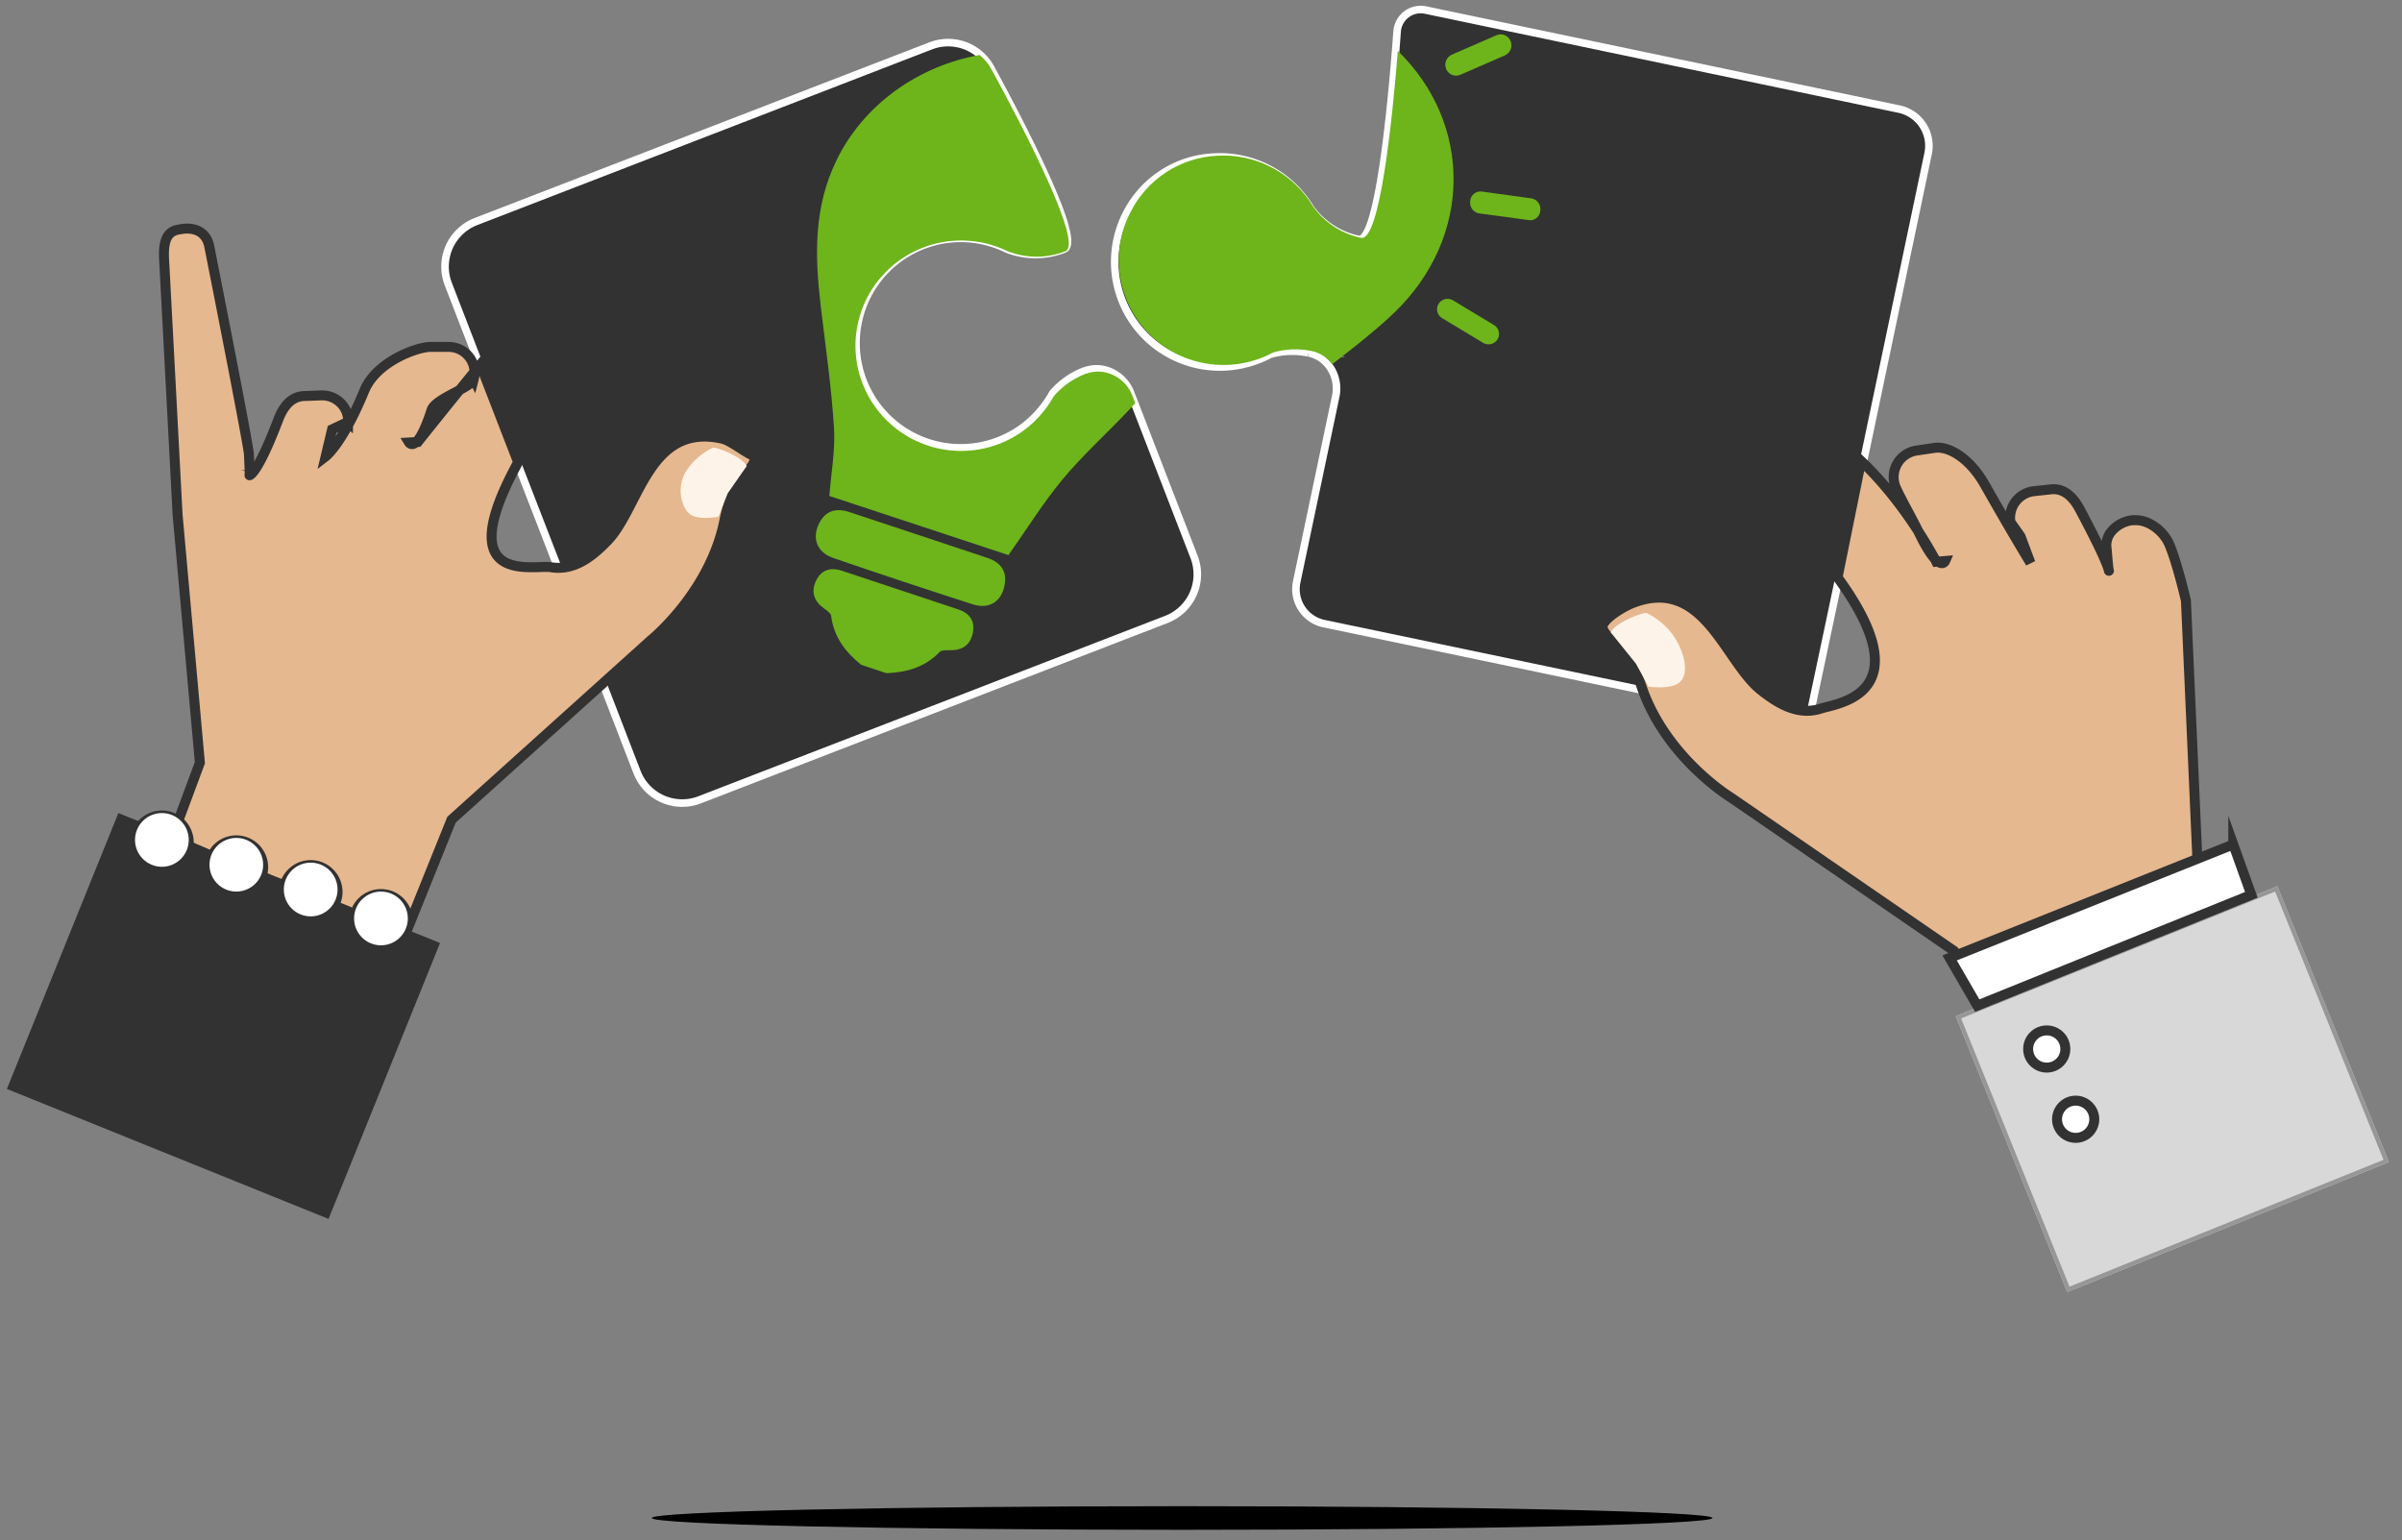 <svg xmlns="http://www.w3.org/2000/svg" viewBox="0 0 773.66 496.085"><rect x="0" y="0" width="773.66" height="496.085" fill="#808080" stroke="none"/><defs><style>.cls-1,.cls-12,.cls-5,.cls-8{fill:none}.cls-2{clip-path:url(#clip-path)}.cls-3{clip-path:url(#clip-path-2)}.cls-4{fill:#d8d8d8}.cls-5{stroke:#979797;stroke-width:2.663px}.cls-12,.cls-5,.cls-8{stroke-miterlimit:10}.cls-6{clip-path:url(#clip-path-5)}.cls-7{fill:#323232}.cls-8{stroke:#fff;stroke-width:2.436px}.cls-9{clip-path:url(#clip-path-8)}.cls-10{clip-path:url(#clip-path-11)}.cls-11{fill:#e6b88f}.cls-12{stroke:#323232;stroke-width:3.209px}.cls-13{clip-path:url(#clip-path-14)}.cls-14{fill:#fff}.cls-15{clip-path:url(#clip-path-17)}.cls-16{clip-path:url(#clip-path-20)}.cls-17{clip-path:url(#clip-path-23)}.cls-18{clip-path:url(#clip-path-30)}.cls-19{fill:#6eb41b}.cls-20{clip-path:url(#clip-path-32)}.cls-21{clip-path:url(#clip-path-34)}.cls-22{clip-path:url(#clip-path-36)}.cls-23{clip-path:url(#clip-path-38)}.cls-24{clip-path:url(#clip-path-40)}.cls-25{fill:#fef3e8}.cls-26{clip-path:url(#clip-path-42)}.cls-27{clip-path:url(#clip-path-44)}.cls-28{clip-path:url(#clip-path-46)}.cls-29{clip-path:url(#clip-path-48)}.cls-30{clip-path:url(#clip-path-49)}.cls-31{clip-path:url(#clip-path-50)}.cls-32{clip-path:url(#clip-path-52)}.cls-33{clip-path:url(#clip-path-54)}.cls-34{clip-path:url(#clip-path-56)}</style><clipPath id="clip-path"><path class="cls-1" transform="rotate(-22 699.679 350.827)" d="M643.807 302.898h111.744v95.857H643.807z"/></clipPath><clipPath id="clip-path-2"><path class="cls-1" d="M2.216 1.745H770.4v415.378H2.216z"/></clipPath><clipPath id="clip-path-5"><path class="cls-1" d="M375.682 199.527l-150.336 58.114a15.593 15.593 0 0 1-20.162-8.912l-10.904-28.25-14.313-36.924-13.17-33.96-.597-1.554-11.512-29.875-10.297-26.654a15.578 15.578 0 0 1 8.917-20.15L299.803 14.76a15.566 15.566 0 0 1 15.518 2.552 15.255 15.255 0 0 1 3.769 4.559c10.585 19.44 29.542 56.158 23.631 58.381a25.283 25.283 0 0 1-18.36 0c-.679-.329-1.358-.638-2.059-.926l-.309-.123a33.74 33.74 0 1 0-.34 62.775 33.403 33.403 0 0 0 14.138-10.435c.33-.401.65-.802.948-1.225a31.8 31.8 0 0 0 2.337-3.653 25.224 25.224 0 0 1 6.827-5.588 24.802 24.802 0 0 1 3.295-1.554h.113c5.921-2.254 12.542 1.091 14.828 6.998l.937 2.418 2.543 6.566 16.97 43.871a15.568 15.568 0 0 1-8.907 20.15z"/></clipPath><clipPath id="clip-path-8"><path class="cls-1" d="M621.034 49.423l-20.69 98.556-7.832 37.232L583.47 228l-1.117 5.301a.135.135 0 0 1-.155.093l-52.44-10.911-103.328-21.597a11.345 11.345 0 0 1-8.784-13.408l12.58-59.818a12.171 12.171 0 0 0-2.069-9.684 10.959 10.959 0 0 0-6.57-4.29h-.123a25.503 25.503 0 0 0-12.414.474 34.312 34.312 0 0 1-3.963 1.805c-.486.185-.982.35-1.469.515a33.866 33.866 0 0 1-40.801-47.668 33.243 33.243 0 0 1 19.655-16.708 32.85 32.85 0 0 1 8.37-1.496 33.98 33.98 0 0 1 29.825 14.315 2.534 2.534 0 0 1 .197.268c.434.62.827 1.248 1.22 1.898a25.538 25.538 0 0 0 15.467 10.035c6.083 1.33 10.117-37.86 11.938-60.385.197-2.424.362-4.662.507-6.622a7.62 7.62 0 0 1 9.176-6.879l152.49 31.9a12.088 12.088 0 0 1 9.372 14.284z"/></clipPath><clipPath id="clip-path-11"><path class="cls-1" d="M599.445 148.488c14.841 14.052 24.206 32.469 24.206 32.469l2.872-.249s-1.956 4.56-8.666-9.564c-1.729-3.64-6.175-11.5-7.286-14.219a8.637 8.637 0 0 1 6.751-11.798l5.805-.858c4.188-.62 11.012 2.802 16.178 11.891 9.232 16.286 14.686 25.159 14.686 25.159l-3.22-8.583-3.233-4.58a8.637 8.637 0 0 1 7.575-9.938l5.527-.59c4.22-.454 7.204 2.617 9.21 6.38 9.263 17.352 9.408 19.865 9.408 19.865s-.144.3-.72-7a6.961 6.961 0 0 1 1.687-5.864 10.368 10.368 0 0 1 6.7-3.443h.864c4.446-.083 9.047 3.547 10.848 7.63 2.521 5.75 5.424 18.241 5.424 18.241l3.643 82.28 4.117 10.464-75.13 29.76-7.317-9.627-71.847-49.407s-21.026-12.77-28.817-35.767c-5.032-14.798-12.123-14.715-12.597-19.534 1.03-2.864 7.04-6.287 9.726-7.33 22.981-8.956 29.63 18.808 41.373 28.063 4.847 3.816 11.599 8.417 19.266 5.905 5.238-1.717 32.933-4.488 5.382-42.262z"/></clipPath><clipPath id="clip-path-14"><path class="cls-1" d="M719.315 272.007l5.819 16.227-88.284 35.695-8.904-15.36 91.369-36.562z"/></clipPath><clipPath id="clip-path-17"><path class="cls-1" d="M154.715 117.42c-12.762 15.66-20.117 24.947-20.117 24.947l-2.848.165s2.517 4.118 7.25-10.45c1.223-3.759 12.876-7.208 13.591-9.947a8.27 8.27 0 0 0-1.502-7.19 8.378 8.378 0 0 0-6.65-3.199h-5.78c-4.206 0-17.444 4.644-21.338 14.158-6.951 16.968-12.43 21.148-12.43 21.148l2.071-8.731 5.18-2.461a8.211 8.211 0 0 0-2.497-6.116 8.502 8.502 0 0 0-6.215-2.378l-5.521.206c-4.216.175-6.733 3.562-8.225 7.475-6.878 18.06-9.322 18.049-9.322 18.049s.176.278-.197-6.847c-.125-2.317-6.516-35.347-12.751-66.823-1.523-7.67-9.665-5.508-9.665-5.508-4.382.546-5.18 4.407-4.89 9.812.353 6.178 4.341 82.082 4.341 82.082l7.179 79.867-9.074 24.444 74.58 32.505 15.538-38.58 64.222-57.844s19.018-15.31 23.69-38.6c3.014-14.982 10.006-15.909 9.851-20.593-2.745-.875-7.758-5.066-10.534-5.694-23.825-5.364-26.705 22.363-37.053 32.948-4.267 4.376-10.306 9.781-18.179 8.443-5.386-.906-32.68 6.527-10.534-33.823z"/></clipPath><clipPath id="clip-path-20"><circle class="cls-1" cx="659.233" cy="337.908" r="5.991"/></clipPath><clipPath id="clip-path-23"><path class="cls-1" d="M674.543 360.54a5.991 5.991 0 1 0-1.755 4.237 5.991 5.991 0 0 0 1.755-4.236z"/></clipPath><clipPath id="clip-path-30"><path class="cls-1" d="M277.366 214.143c-5.079-4.104-8.812-8.98-9.657-15.736-.115-.919-1.439-1.785-2.367-2.464-3.129-2.287-4.172-5.221-2.566-8.74s4.589-4.605 8.343-3.373l37.544 12.478c3.713 1.243 5.475 3.77 4.641 7.675-.834 3.905-3.41 5.513-7.3 5.472-1.137 0-2.722-.105-3.358.563-4.714 4.908-10.617 6.579-17.135 6.83z"/></clipPath><clipPath id="clip-path-32"><path class="cls-1" d="M296.013 172.386q10.982 3.644 21.963 7.31c4.714 1.555 6.643 4.74 5.423 9.564-1.22 4.824-5.11 6.996-10.074 5.409q-22.558-7.236-44.98-14.942c-4.932-1.692-6.716-5.88-4.87-10.359s5.34-6.014 10.054-4.438z"/></clipPath><clipPath id="clip-path-34"><path class="cls-1" d="M479.445 110.915a3.43 3.43 0 0 1-1.767-.487l-13.101-7.895a3.33 3.33 0 0 1 .083-5.87 3.435 3.435 0 0 1 3.452.152l13.101 7.895a3.33 3.33 0 0 1 1.49 3.76 3.39 3.39 0 0 1-3.258 2.445z"/></clipPath><clipPath id="clip-path-36"><path class="cls-1" d="M492.932 70.918a2.367 2.367 0 0 1-.398 0l-16.179-2.191a3.496 3.496 0 0 1-2.82-3.954 3.314 3.314 0 0 1 3.606-3.091l16.21 2.236a3.476 3.476 0 0 1 2.786 3.725 3.384 3.384 0 0 1-3.174 3.331z"/></clipPath><clipPath id="clip-path-38"><path class="cls-1" d="M469.004 24.377a3.48 3.48 0 0 1-3.41-2.819 3.544 3.544 0 0 1 2.044-3.96l14.402-6.267a3.441 3.441 0 0 1 4.505 1.877 3.555 3.555 0 0 1-1.785 4.613l-14.4 6.267a3.229 3.229 0 0 1-1.356.29z"/></clipPath><clipPath id="clip-path-40"><path class="cls-1" d="M518.776 203.678l8.117 10.076 4.088 7.427s7.482 1.133 10.21-1.576 1.648-8.55-1.647-14.016a22.767 22.767 0 0 0-9.188-8.116c-1.022-.306-9.714 2.787-11.58 6.205z"/></clipPath><clipPath id="clip-path-42"><path class="cls-1" d="M240.526 150.102l-6.192 8.883-2.945 7.462s-7.037 1.392-9.56-1.125-3.93-8.479-.834-13.572a21.318 21.318 0 0 1 8.645-7.54c.955-.218 9.137 2.665 10.886 5.892z"/></clipPath><clipPath id="clip-path-44"><path class="cls-1" d="M449.09 100.72c-3.835 3.713-8.008 7.076-12.141 10.46-2.59 2.056-5.243 4.113-7.895 6.17a10.886 10.886 0 0 0-6.528-4.278h-.124a25.26 25.26 0 0 0-12.336.473 33.993 33.993 0 0 1-3.937 1.8c-.483.184-.977.349-1.46.514a33.728 33.728 0 0 1-40.545-47.534 33.081 33.081 0 0 1 27.829-18.162 33.725 33.725 0 0 1 29.637 14.274 2.538 2.538 0 0 1 .196.268c.431.617.822 1.244 1.213 1.892a25.37 25.37 0 0 0 15.369 10.007c6.044 1.326 10.054-37.754 11.863-60.215 23.932 23.253 24.323 59.741-1.141 84.331z"/></clipPath><clipPath id="clip-path-46"><path class="cls-1" d="M365.672 129.868c-.966 1.034-1.942 2.068-2.908 3.102-6.823 7.175-14.217 13.854-20.52 21.443s-11.424 15.912-17.427 24.4l-57.688-19.055c.55-7.3 1.952-14.692 1.495-21.97-.841-13.183-2.742-26.293-4.3-39.423-1.89-15.943-2.263-31.482 5.006-46.526 8.827-18.382 26.762-30.676 46.203-34.118a15.336 15.336 0 0 1 3.801 4.58c10.634 19.53 29.753 56.42 23.792 58.653a25.59 25.59 0 0 1-18.516 0 37.358 37.358 0 0 0-2.077-.93l-.312-.125a34.136 34.136 0 0 0-39.66 10.848 33.772 33.772 0 0 0-.223 40.947 34.133 34.133 0 0 0 39.54 11.273 33.678 33.678 0 0 0 14.259-10.483c.332-.403.654-.807.955-1.23a31.931 31.931 0 0 0 2.358-3.671 25.422 25.422 0 0 1 6.885-5.614 25.067 25.067 0 0 1 3.323-1.561h.115c5.97-2.264 12.649 1.096 14.954 7.03z"/></clipPath><clipPath id="clip-path-48"><path class="cls-1" transform="rotate(-68 71.974 327.271)" d="M24.045 271.4h95.857v111.744H24.045z"/></clipPath><clipPath id="clip-path-49"><path class="cls-1" d="M2.216.96H770.4v415.378H2.216z"/></clipPath><clipPath id="clip-path-50"><circle class="cls-1" cx="122.702" cy="295.852" r="8.654"/></clipPath><clipPath id="clip-path-52"><path class="cls-1" d="M108.723 286.544a8.654 8.654 0 1 0-8.653 8.643 8.654 8.654 0 0 0 8.653-8.643z"/></clipPath><clipPath id="clip-path-54"><path class="cls-1" d="M84.759 278.545a8.643 8.643 0 1 0-2.528 6.118 8.654 8.654 0 0 0 2.528-6.118z"/></clipPath><clipPath id="clip-path-56"><path class="cls-1" d="M60.795 270.567a8.654 8.654 0 1 0-8.643 8.644 8.653 8.653 0 0 0 8.643-8.644z"/></clipPath></defs><title>waArtboard 56</title><g id="concepts"><g id="TECHNOLOGY"><g class="cls-2"><g class="cls-3"><path class="cls-4" transform="rotate(-22 699.679 350.827)" d="M643.807 302.898h111.744v95.857H643.807z"/></g></g><g class="cls-2"><g class="cls-3"><path class="cls-5" transform="rotate(-22 699.679 350.827)" d="M643.807 302.898h111.744v95.857H643.807z"/></g></g><g class="cls-6"><g class="cls-3"><path class="cls-7" d="M136.681 7.07h255.617v258.28H136.681z"/></g></g><g class="cls-3"><path class="cls-8" d="M375.682 199.527l-150.336 58.114a15.592 15.592 0 0 1-20.162-8.912l-10.904-28.25-14.313-36.924-13.17-33.96-.597-1.554-11.512-29.875-10.297-26.654a15.578 15.578 0 0 1 8.917-20.15L299.803 14.76a15.566 15.566 0 0 1 15.518 2.552 15.255 15.255 0 0 1 3.769 4.559c10.585 19.44 29.542 56.158 23.631 58.381a25.282 25.282 0 0 1-18.36 0c-.679-.329-1.358-.638-2.059-.926l-.309-.123a33.74 33.74 0 1 0-.34 62.775 33.402 33.402 0 0 0 14.138-10.435c.33-.401.65-.803.948-1.225a31.808 31.808 0 0 0 2.337-3.653 25.225 25.225 0 0 1 6.827-5.588 24.798 24.798 0 0 1 3.295-1.554h.113c5.921-2.254 12.542 1.091 14.828 6.998l.937 2.418 2.544 6.566 16.969 43.871a15.568 15.568 0 0 1-8.907 20.15z"/></g><g class="cls-9"><g class="cls-3"><path class="cls-7" d="M352.358-3.581h275.588v243.635H352.358z"/></g></g><g class="cls-3"><path class="cls-8" d="M621.034 49.423l-20.69 98.556-7.832 37.232L583.47 228l-1.117 5.301a.135.135 0 0 1-.155.093l-52.44-10.911-103.329-21.597a11.345 11.345 0 0 1-8.783-13.408l12.58-59.818a12.171 12.171 0 0 0-2.069-9.684 10.958 10.958 0 0 0-6.57-4.29h-.123a25.504 25.504 0 0 0-12.415.474 34.282 34.282 0 0 1-3.962 1.805c-.486.185-.983.35-1.469.515a33.866 33.866 0 0 1-40.801-47.668 33.242 33.242 0 0 1 19.656-16.708 32.845 32.845 0 0 1 8.369-1.496 33.98 33.98 0 0 1 29.825 14.315 2.559 2.559 0 0 1 .197.268c.434.62.827 1.248 1.22 1.898a25.539 25.539 0 0 0 15.467 10.035c6.083 1.33 10.117-37.86 11.938-60.385.197-2.424.362-4.662.507-6.622a7.62 7.62 0 0 1 9.176-6.879l152.49 31.9a12.088 12.088 0 0 1 9.372 14.284z"/></g><g class="cls-10"><g class="cls-3"><path class="cls-11" d="M509.457 137.541h209.021v185.056H509.457z"/></g></g><g class="cls-3"><path class="cls-12" d="M599.445 148.488c14.841 14.052 24.206 32.469 24.206 32.469l2.872-.249s-1.956 4.56-8.666-9.564c-1.729-3.64-6.175-11.499-7.286-14.219a8.637 8.637 0 0 1 6.751-11.798l5.805-.858c4.188-.62 11.012 2.802 16.178 11.891 9.232 16.286 14.686 25.159 14.686 25.159l-3.22-8.583-3.232-4.58a8.637 8.637 0 0 1 7.574-9.938l5.527-.59c4.22-.454 7.204 2.617 9.21 6.38 9.263 17.352 9.408 19.865 9.408 19.865s-.145.3-.72-7a6.96 6.96 0 0 1 1.687-5.864 10.368 10.368 0 0 1 6.7-3.443h.864c4.446-.083 9.047 3.547 10.848 7.631 2.521 5.75 5.424 18.24 5.424 18.24l3.643 82.28 4.117 10.464-75.13 29.76-7.317-9.627-71.847-49.407s-21.026-12.77-28.817-35.767c-5.032-14.798-12.123-14.715-12.597-19.533 1.03-2.865 7.04-6.287 9.726-7.332 22.981-8.955 29.63 18.81 41.373 28.064 4.847 3.816 11.599 8.417 19.266 5.905 5.238-1.717 32.933-4.488 5.382-42.262z"/></g><g class="cls-13"><g class="cls-3"><path class="cls-14" d="M621.289 265.35H731.79v65.236H621.289z"/></g></g><g class="cls-3"><path class="cls-12" d="M719.315 272.007l5.819 16.227-88.284 35.695-8.904-15.36 91.369-36.562z"/></g><g class="cls-15"><g class="cls-3"><path class="cls-11" d="M46.15 66.98h203.695v242.304H46.15z"/></g></g><g class="cls-3"><path class="cls-12" d="M154.715 117.42c-12.762 15.66-20.117 24.947-20.117 24.947l-2.848.165s2.517 4.118 7.25-10.45c1.223-3.759 12.876-7.208 13.591-9.947a8.27 8.27 0 0 0-1.502-7.19 8.378 8.378 0 0 0-6.65-3.199h-5.78c-4.206 0-17.444 4.644-21.338 14.158-6.951 16.968-12.43 21.148-12.43 21.148l2.071-8.731 5.18-2.461a8.212 8.212 0 0 0-2.497-6.116 8.502 8.502 0 0 0-6.215-2.378l-5.521.206c-4.216.175-6.733 3.562-8.225 7.475-6.878 18.06-9.322 18.049-9.322 18.049s.176.278-.197-6.847c-.124-2.317-6.516-35.347-12.751-66.823-1.523-7.67-9.665-5.508-9.665-5.508-4.381.546-5.18 4.407-4.89 9.812.353 6.178 4.341 82.082 4.341 82.082l7.179 79.867-9.074 24.443 74.58 32.506 15.538-38.58 64.222-57.844s19.018-15.31 23.69-38.6c3.014-14.982 10.006-15.908 9.851-20.593-2.745-.875-7.758-5.066-10.534-5.694-23.825-5.364-26.705 22.363-37.053 32.948-4.267 4.376-10.306 9.781-18.179 8.443-5.386-.906-32.68 6.527-10.534-33.823z"/></g><g class="cls-16"><g class="cls-3"><path class="cls-14" d="M646.585 325.26h25.295v25.295h-25.295z"/></g></g><g class="cls-3"><circle class="cls-12" cx="659.233" cy="337.908" r="5.991"/></g><g class="cls-17"><g class="cls-3"><path class="cls-14" d="M655.904 347.893h25.295v25.295h-25.295z"/></g></g><g class="cls-3"><path class="cls-12" d="M674.543 360.54a5.991 5.991 0 1 0-1.755 4.237 5.991 5.991 0 0 0 1.755-4.236z"/></g><g class="cls-3"><circle class="cls-12" cx="122.702" cy="296.637" r="8.654"/></g><g class="cls-3"><path class="cls-12" d="M108.723 287.328a8.654 8.654 0 1 0-8.653 8.643 8.654 8.654 0 0 0 8.653-8.643z"/></g><g class="cls-3"><path class="cls-12" d="M84.759 279.33a8.643 8.643 0 1 0-2.528 6.118 8.654 8.654 0 0 0 2.528-6.119z"/></g><g class="cls-3"><path class="cls-12" d="M60.795 271.352a8.654 8.654 0 1 0-8.643 8.643 8.654 8.654 0 0 0 8.643-8.643z"/></g><g class="cls-18"><g class="cls-3"><path class="cls-19" d="M255.373 176.684h64.792v46.82h-64.792z"/></g></g><g class="cls-20"><g class="cls-3"><path class="cls-19" d="M256.106 157.672h74.307v44.167h-74.307z"/></g></g><g class="cls-21"><g class="cls-3"><path class="cls-19" d="M456.203 89.613h33.284v27.958h-33.284z"/></g></g><g class="cls-22"><g class="cls-3"><path class="cls-19" d="M466.854 54.998H502.8v22.633h-35.946z"/></g></g><g class="cls-23"><g class="cls-3"><path class="cls-19" d="M458.866 4.407h34.615v26.627h-34.615z"/></g></g><g class="cls-24"><g class="cls-3"><path class="cls-25" d="M512.119 190.795h37.278v37.278h-37.278z"/></g></g><g class="cls-26"><g class="cls-3"><path class="cls-25" d="M212.568 137.541h34.615v35.946h-34.615z"/></g></g><g class="cls-27"><g class="cls-3"><path class="cls-19" d="M353.69 9.733h121.152v114.495H353.69z"/></g></g><g class="cls-28"><g class="cls-3"><path class="cls-19" d="M256.502 11.064h115.827V185.47H256.502z"/></g></g><path d="M551.579 488.982c0-2.1-76.479-3.805-170.82-3.805-94.342 0-170.823 1.704-170.823 3.805 0 2.102 76.481 3.807 170.823 3.807 94.341 0 170.82-1.705 170.82-3.807z"/><g class="cls-29"><g class="cls-30"><path class="cls-7" transform="rotate(-68 71.974 327.271)" d="M24.045 271.4h95.857v111.744H24.045z"/></g></g><g class="cls-31"><g class="cls-30"><path class="cls-14" d="M107.392 280.542h30.621v30.621h-30.621z"/></g></g><g class="cls-32"><g class="cls-30"><path class="cls-14" d="M84.759 271.223h30.621v30.621H84.759z"/></g></g><g class="cls-33"><g class="cls-30"><path class="cls-14" d="M60.795 263.235h30.621v30.621H60.795z"/></g></g><g class="cls-34"><g class="cls-30"><path class="cls-14" d="M36.831 255.247h30.621v30.621H36.831z"/></g></g></g></g></svg>